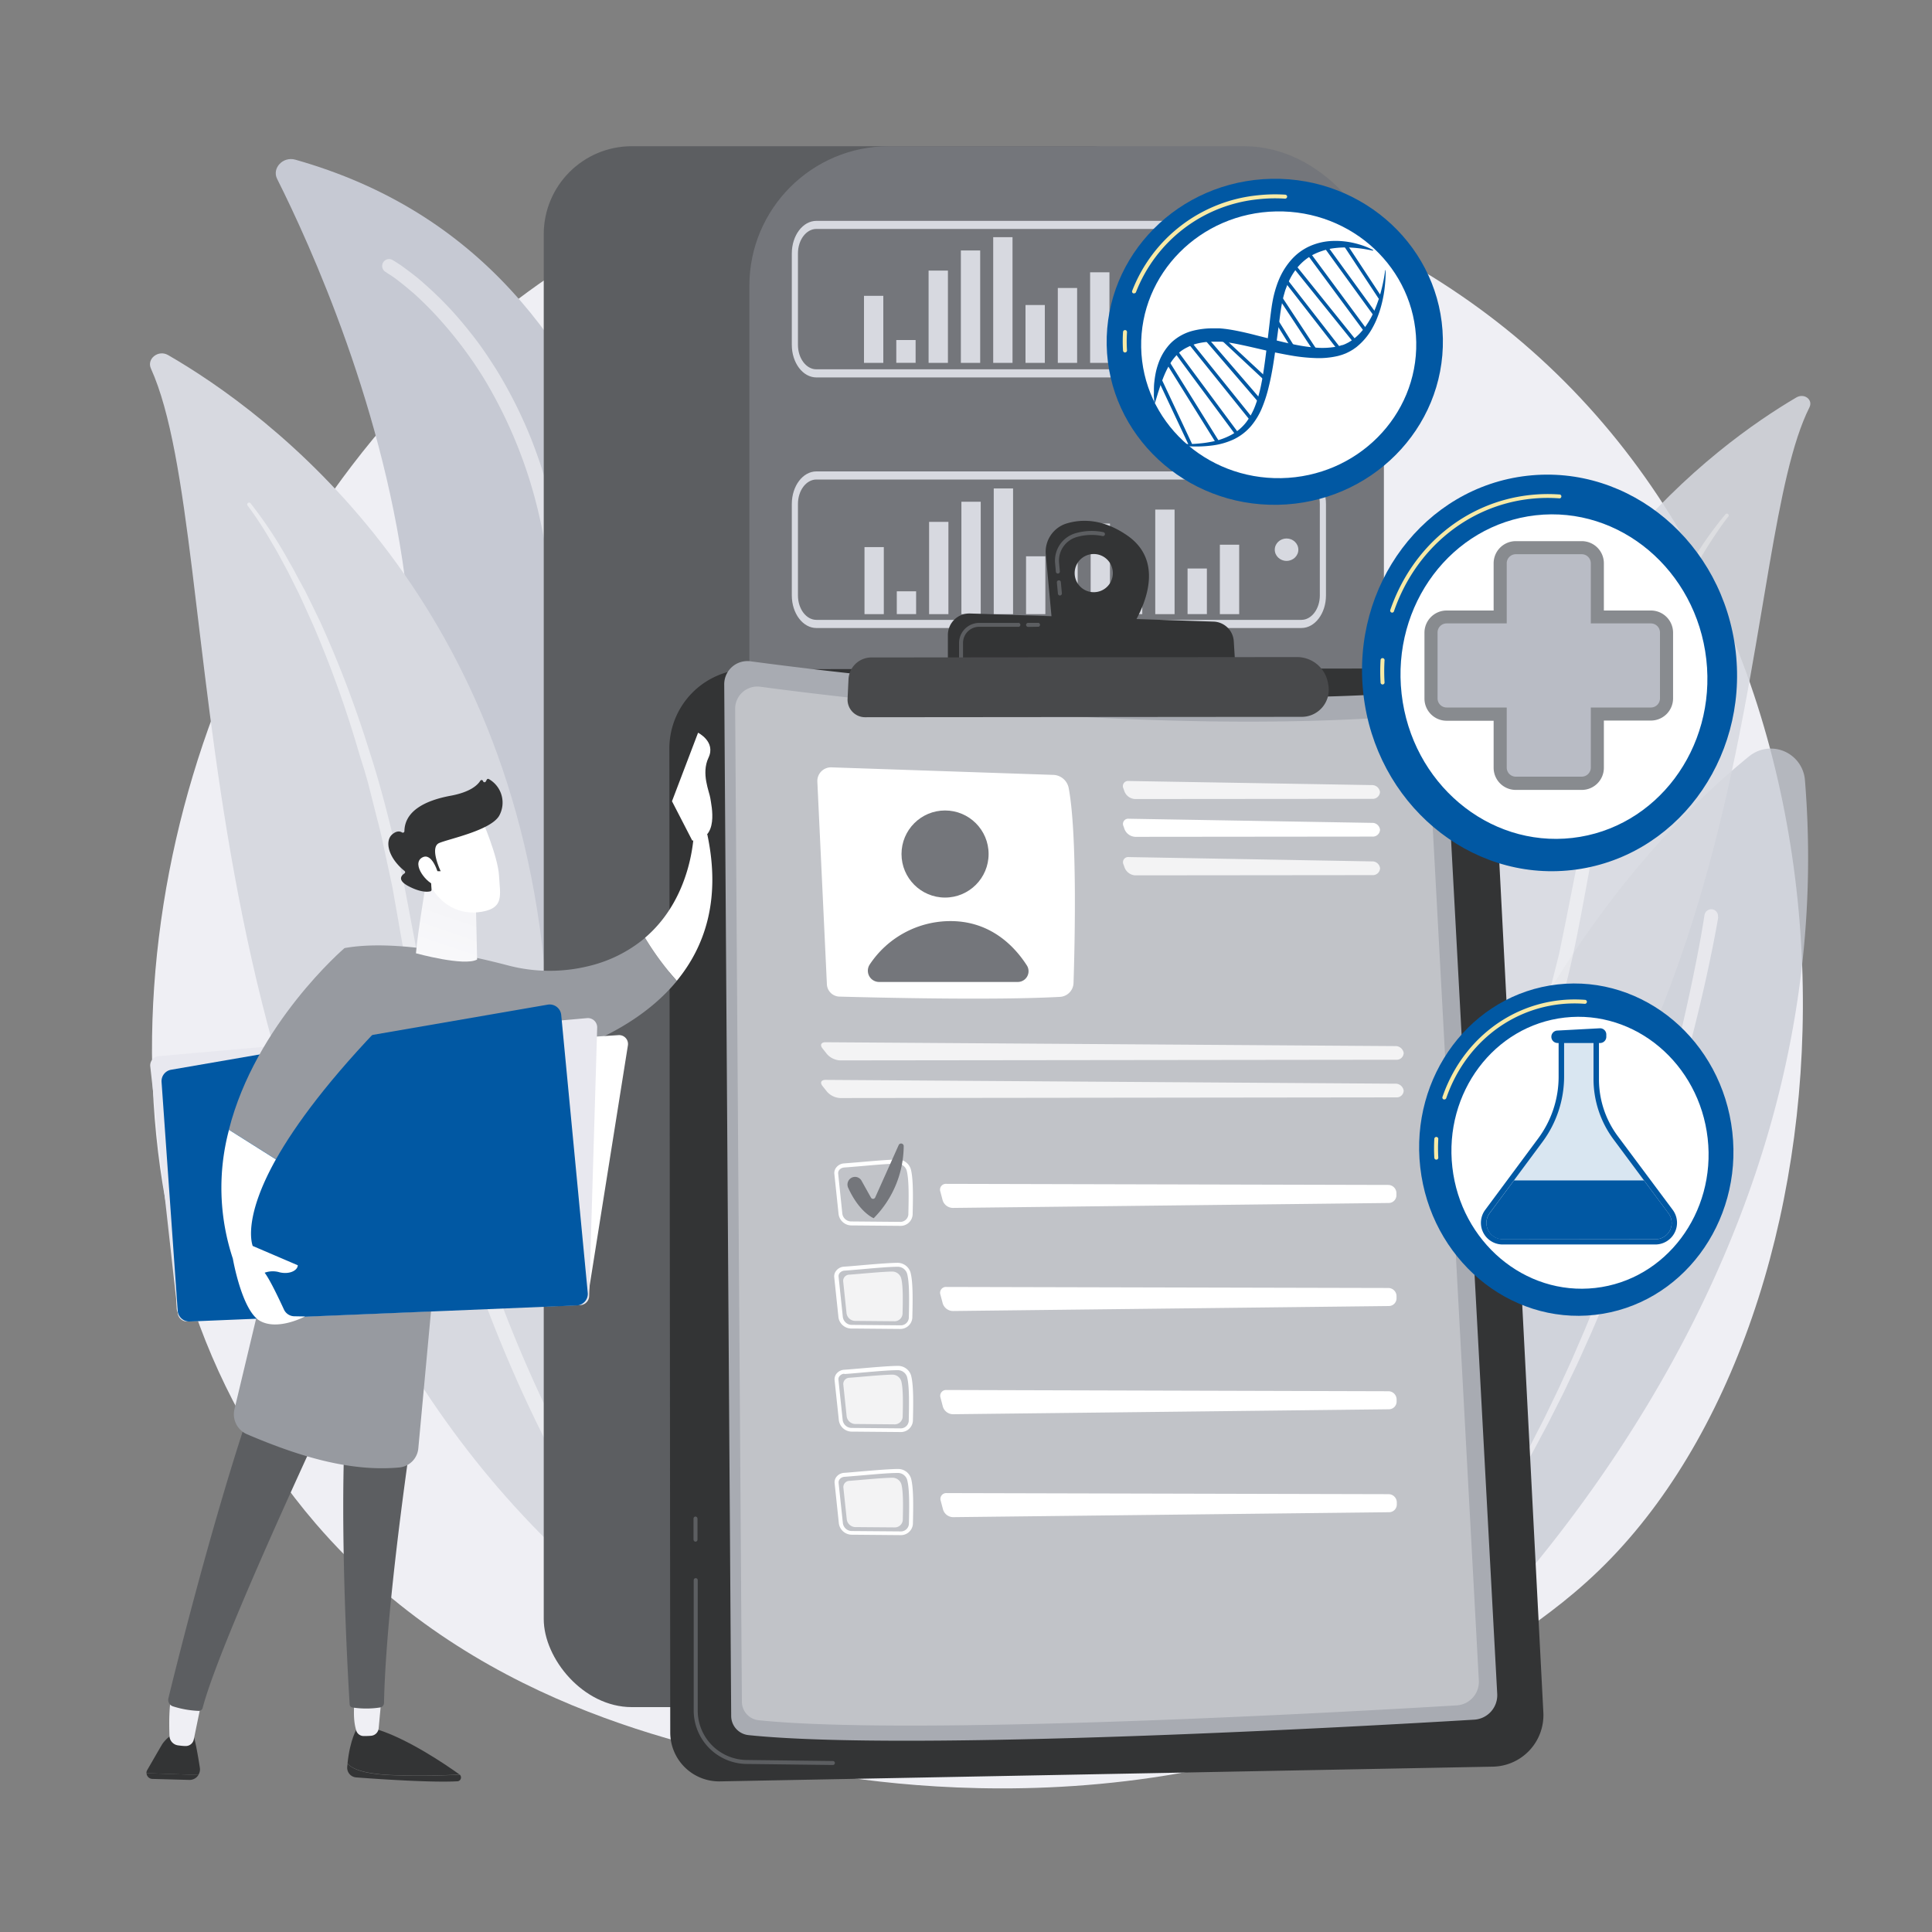 <svg id="Layer_1" data-name="Layer 1" xmlns="http://www.w3.org/2000/svg" xmlns:xlink="http://www.w3.org/1999/xlink" viewBox="0 0 500 500"><rect x="0" y="0" width="500" height="500" fill="#808080" stroke="none"/><defs><style>.cls-1{fill:#efeff4;}.cls-2{opacity:0.75;}.cls-3{fill:#c6c9d3;}.cls-12,.cls-13,.cls-15,.cls-30,.cls-4,.cls-7{fill:#fff;}.cls-4{opacity:0.54;}.cls-5{opacity:0.87;}.cls-6{fill:#d7d9e0;}.cls-7{opacity:0.47;}.cls-8{fill:#5c5e61;}.cls-9{fill:#74767b;}.cls-10{fill:#333435;}.cls-11{fill:#a8abb2;}.cls-12{opacity:0.29;}.cls-14,.cls-15{opacity:0.8;}.cls-16{fill:#48494b;}.cls-17{fill:url(#linear-gradient);}.cls-18{fill:url(#linear-gradient-2);}.cls-19{fill:url(#linear-gradient-3);}.cls-20{fill:#979aa0;}.cls-21{fill:url(#linear-gradient-4);}.cls-22{fill:url(#linear-gradient-5);}.cls-23{fill:#e8e8ef;}.cls-24{fill:#0158a3;}.cls-25{fill:url(#linear-gradient-6);}.cls-26{fill:url(#linear-gradient-7);}.cls-27{fill:url(#linear-gradient-8);}.cls-28{fill:url(#linear-gradient-9);}.cls-29{fill:#f7eaa6;}.cls-30{opacity:0.85;}.cls-31{fill:#888b8f;}.cls-32{fill:#b9bcc5;}</style><linearGradient id="linear-gradient" x1="53.56" y1="426.52" x2="51.85" y2="431.39" gradientUnits="userSpaceOnUse"><stop offset="0" stop-color="#fff"/><stop offset="1" stop-color="#efeff4"/></linearGradient><linearGradient id="linear-gradient-2" x1="95.37" y1="428.34" x2="95.24" y2="432.95" xlink:href="#linear-gradient"/><linearGradient id="linear-gradient-3" x1="-5661.87" y1="328.34" x2="-5692.49" y2="367.93" gradientTransform="translate(5771.81)" gradientUnits="userSpaceOnUse"><stop offset="0" stop-color="#b9bcc5"/><stop offset="1" stop-color="#b9bcc5"/></linearGradient><linearGradient id="linear-gradient-4" x1="211.94" y1="203.74" x2="225.12" y2="192.14" xlink:href="#linear-gradient"/><linearGradient id="linear-gradient-5" x1="106.09" y1="269.34" x2="124.32" y2="216.02" xlink:href="#linear-gradient"/><linearGradient id="linear-gradient-6" x1="50.48" y1="305.53" x2="-14.19" y2="252.56" xlink:href="#linear-gradient"/><linearGradient id="linear-gradient-7" x1="105.27" y1="194.58" x2="71.57" y2="125.78" xlink:href="#linear-gradient"/><linearGradient id="linear-gradient-8" x1="97.72" y1="198.28" x2="64.01" y2="129.48" xlink:href="#linear-gradient"/><linearGradient id="linear-gradient-9" x1="198.34" y1="188.28" x2="211.52" y2="176.69" xlink:href="#linear-gradient"/></defs><path class="cls-1" d="M417.06,403.16c-8.78,9.13-17.08,15-23.64,19.67-77.09,54.67-168.31,38.73-187.7,34.84-28.63-5.74-84-16.85-124-63.35C21.21,324,30.64,213.13,77.59,140c8.59-13.38,53.95-87.66,146.16-99.57,55.8-7.21,120.84,7.33,168,46.33C490.58,168.59,483.54,334,417.06,403.16Z"/><g class="cls-2"><path class="cls-3" d="M452.68,195.73c-29.46,23.89-100,97.47-99.56,254.26,0,0,126.1-99.42,114-248.06A8.86,8.86,0,0,0,452.68,195.73Z"/><path class="cls-4" d="M444.68,237.38c-.71,4.16-1.53,8.23-2.39,12.31s-1.79,8.14-2.77,12.18Q436.58,274,433.08,286c-4.68,16-10.06,31.74-16.31,47.16-1.54,3.87-3.19,7.69-4.83,11.51l-2.55,5.69c-.43.95-.85,1.9-1.29,2.84L406.76,356c-.91,1.87-1.76,3.77-2.71,5.62l-2.81,5.57c-.93,1.86-1.94,3.68-2.91,5.52l-1.47,2.75c-.49.91-1,1.81-1.52,2.72l-3.08,5.42L389,389c-1.05,1.8-2.19,3.53-3.31,5.28l-1.68,2.63-.84,1.31-.88,1.29-3.52,5.15c-.58.86-1.2,1.69-1.82,2.53l-1.84,2.52-1.84,2.51c-.61.84-1.28,1.64-1.91,2.46l-3.86,4.9a.27.27,0,0,1-.39,0,.27.27,0,0,1,0-.38h0l3.77-4.95c.62-.82,1.27-1.63,1.87-2.48l1.8-2.53,1.8-2.54c.6-.84,1.21-1.68,1.77-2.55l3.43-5.18.86-1.3.82-1.32,1.63-2.64c1.09-1.77,2.2-3.51,3.22-5.32L391.2,383l3-5.45c.49-.91,1-1.82,1.48-2.73l1.42-2.77c.93-1.84,1.91-3.67,2.82-5.53l2.7-5.59c.92-1.86,1.74-3.76,2.62-5.64l1.29-2.82c.43-.95.83-1.9,1.24-2.85l2.46-5.71c1.57-3.83,3.16-7.65,4.63-11.52,6-15.45,11.1-31.22,15.52-47.18q3.3-12,6-24.08,1.36-6.06,2.56-12.14c.8-4,1.56-8.14,2.18-12.17v0a1.79,1.79,0,0,1,2-1.49,1.77,1.77,0,0,1,1.49,2Z"/></g><g class="cls-5"><path class="cls-6" d="M468.28,105.43c1-2-1.35-3.77-3.4-2.56-20.79,12.22-73.05,50.28-83.29,128.49C368.74,329.5,337.71,361.5,305,379c0,0,39.79-4.72,72.59-37C458.14,262.76,450.45,141,468.28,105.43Z"/><path class="cls-7" d="M447.23,133.77c-1.45,1.81-2.76,3.78-4.06,5.74s-2.52,4-3.68,6-2.29,4.11-3.41,6.18-2.11,4.21-3.16,6.31a235,235,0,0,0-10.6,26.16c-3.12,8.88-5.6,18-7.94,27.09l-1.54,6.89-.77,3.44-.39,1.72c-.12.58-.22,1.16-.33,1.74L410.07,232c-.44,2.31-.85,4.62-1.33,7a268.08,268.08,0,0,1-16.4,54.62c-3.68,8.78-7.69,17.42-12.16,25.83l-3.42,6.26c-1.19,2.06-2.37,4.13-3.58,6.17-2.45,4.1-5,8.11-7.73,12.08a1.79,1.79,0,0,1-2.95-2l0,0c1.28-1.9,2.56-3.89,3.78-5.89s2.44-4,3.63-6,2.33-4.09,3.48-6.13l3.33-6.22c4.38-8.31,8.35-16.85,12-25.52l1.35-3.26c.44-1.08.9-2.16,1.3-3.27l2.49-6.59c.21-.55.43-1.1.62-1.65l.57-1.67,1.13-3.33c.75-2.23,1.56-4.44,2.19-6.7l2-6.75c.16-.56.35-1.12.49-1.69l.43-1.71.87-3.41.86-3.41.43-1.71c.13-.57.24-1.15.36-1.72l1.41-6.9L408,224.37c.12-.58.23-1.17.36-1.75l.42-1.73.83-3.47,1.67-6.92,1.91-6.87,1-3.43c.32-1.15.71-2.27,1.06-3.41l2.16-6.79c.76-2.25,1.61-4.47,2.41-6.71a239.1,239.1,0,0,1,11.35-26.14c1.14-2.09,2.23-4.2,3.4-6.26s2.35-4.13,3.65-6.13a95.91,95.91,0,0,1,8.29-11.62.48.48,0,1,1,.73.61Z"/></g><path class="cls-3" d="M276.19,359s-66.69-25.33-83.92-104.68c-16.75-77.13-20.89-186.14-115.85-213-3.19-.9-6.11,2.22-4.69,5C80.1,63,100,106.58,105.33,154.05,112.13,214.64,161.11,356.34,276.19,359Z"/><path class="cls-7" d="M101.45,67.22l.35.19.29.18.55.34,1.06.7c.69.48,1.37,1,2,1.46,1.34,1,2.62,2,3.87,3.13a94.27,94.27,0,0,1,7.1,6.89c2.24,2.42,4.34,5,6.33,7.58s3.81,5.38,5.57,8.15a118.33,118.33,0,0,1,8.84,17.61,124,124,0,0,1,5.8,18.79,148.3,148.3,0,0,1,3,19.39l.38,4.89.2,4.9c.07,1.65.11,3.22.16,4.83l.08,2.41c0,.8.08,1.6.12,2.4.31,6.42.93,12.82,1.72,19.19s1.86,12.72,3.1,19a275.89,275.89,0,0,0,10.12,37.22c2.09,6.09,4.46,12.07,7,18s5.36,11.7,8.36,17.4a203.73,203.73,0,0,0,21.17,32.28l1.53,1.88.76.93.8.91,3.18,3.64,3.32,3.52c.55.6,1.12,1.16,1.7,1.73l1.73,1.69A139.92,139.92,0,0,0,226.47,341a140.9,140.9,0,0,1-15.09-12.17l-1.78-1.66c-.59-.55-1.18-1.1-1.74-1.69L204.44,322l-3.28-3.58-.82-.9-.79-.92L198,314.76A197.78,197.78,0,0,1,176,282.71c-3.13-5.69-6.08-11.47-8.75-17.39-.69-1.47-1.3-3-2-4.45l-1-2.24-.92-2.25c-.6-1.51-1.23-3-1.81-4.52l-1.71-4.56a280.59,280.59,0,0,1-10.74-37.43c-1.33-6.36-2.51-12.75-3.39-19.2s-1.61-12.91-2-19.4c-.06-.81-.13-1.62-.17-2.44l-.11-2.44-.22-4.85-.23-4.79-.4-4.78a146.38,146.38,0,0,0-3.09-18.87,120.34,120.34,0,0,0-14.26-35.22,106.26,106.26,0,0,0-11.39-15.2A88.35,88.35,0,0,0,107.16,76c-1.19-1-2.4-2.06-3.64-3-.62-.49-1.25-1-1.88-1.4-.32-.23-.63-.45-1-.66l-.47-.3L100,70.5l-.18-.11-.13-.07a1.79,1.79,0,0,1,1.77-3.1Z"/><path class="cls-6" d="M39.06,95.38c-1.15-2.54,1.93-4.94,4.44-3.49,25.57,14.76,89.38,61.34,97.73,162C151.69,380.17,189,420,229.34,441c0,0-50-4.09-89.58-44.19C42.61,298.37,59.49,140.53,39.06,95.38Z"/><path class="cls-7" d="M64.84,130.24a111.15,111.15,0,0,1,9.86,14.91l1.11,1.94c.36.65.7,1.31,1.06,2L79,153c1.34,2.66,2.61,5.35,3.91,8a286,286,0,0,1,12.68,33.38c3.7,11.33,6.37,22.94,9,34.56l1.66,8.77.83,4.39.41,2.2.34,2.2,1.34,8.83c.44,2.94.9,5.9,1.3,8.8l.63,4.38.73,4.36.37,2.18.41,2.17.83,4.35c1.19,5.77,2.47,11.53,4,17.23,2.92,11.43,6.53,22.67,10.55,33.76s8.62,22,13.71,32.62c2.52,5.33,5.17,10.61,8,15.8q2.09,3.9,4.3,7.73c1.46,2.55,3,5.1,4.52,7.54l0,0a1.79,1.79,0,0,1-3,1.94c-3.31-5.07-6.27-10.21-9.14-15.45s-5.58-10.54-8.17-15.91c-5.17-10.75-9.77-21.76-13.89-32.95a338.86,338.86,0,0,1-10.54-34.17c-1.49-5.78-2.74-11.61-3.92-17.46l-.81-4.4-.4-2.2-.36-2.21-.71-4.41-.61-4.44-2.43-17.59-.31-2.19-.39-2.18-.76-4.37-1.54-8.72-1.86-8.67c-.62-2.88-1.2-5.78-2-8.64l-2.17-8.59c-.34-1.43-.79-2.84-1.19-4.26L93,195.18a283.32,283.32,0,0,0-11.92-33.35c-1.22-2.69-2.41-5.39-3.67-8.07l-2-4c-.33-.66-.65-1.33-1-2l-1.06-1.95c-.71-1.29-1.38-2.61-2.13-3.88L69,138.17a87.4,87.4,0,0,0-4.92-7.32v0a.47.47,0,0,1,.08-.67A.48.48,0,0,1,64.84,130.24Z"/><rect class="cls-8" x="140.71" y="37.84" width="164.21" height="403.96" rx="22.79" transform="translate(445.64 479.64) rotate(180)"/><rect class="cls-9" x="193.94" y="37.84" width="164.21" height="403.96" rx="36.12" transform="translate(552.09 479.64) rotate(-180)"/><path class="cls-6" d="M204.92,89.25V65.59c0-4.65,2.85-8.43,6.36-8.43H336.8c3.51,0,6.36,3.78,6.36,8.43V89.25c0,4.65-2.85,8.43-6.36,8.43H211.28C207.77,97.68,204.92,93.9,204.92,89.25Zm6.36-30c-2.63,0-4.77,2.84-4.77,6.33V89.25c0,3.49,2.14,6.33,4.77,6.33H336.8c2.63,0,4.77-2.84,4.77-6.33V65.59c0-3.49-2.14-6.33-4.77-6.33Z"/><path class="cls-6" d="M204.92,154.1V130.43c0-4.65,2.85-8.43,6.36-8.43H336.8c3.51,0,6.36,3.78,6.36,8.43V154.1c0,4.64-2.85,8.43-6.36,8.43H211.28C207.77,162.53,204.92,158.74,204.92,154.1Zm6.36-30c-2.63,0-4.77,2.83-4.77,6.32V154.1c0,3.48,2.14,6.32,4.77,6.32H336.8c2.63,0,4.77-2.84,4.77-6.32V130.43c0-3.49-2.14-6.32-4.77-6.32Z"/><path class="cls-6" d="M204.92,222.92V199.25c0-4.65,2.85-8.43,6.36-8.43H336.8c3.51,0,6.36,3.78,6.36,8.43v23.67c0,4.64-2.85,8.43-6.36,8.43H211.28C207.77,231.35,204.92,227.56,204.92,222.92Zm6.36-30c-2.63,0-4.77,2.83-4.77,6.32v23.67c0,3.48,2.14,6.32,4.77,6.32H336.8c2.63,0,4.77-2.84,4.77-6.32V199.25c0-3.49-2.14-6.32-4.77-6.32Z"/><path class="cls-6" d="M204.92,287.76V264.09c0-4.65,2.85-8.43,6.36-8.43H336.8c3.51,0,6.36,3.78,6.36,8.43v23.67c0,4.65-2.85,8.43-6.36,8.43H211.28C207.77,296.19,204.92,292.41,204.92,287.76Zm6.36-30c-2.63,0-4.77,2.83-4.77,6.32v23.67c0,3.48,2.14,6.32,4.77,6.32H336.8c2.63,0,4.77-2.84,4.77-6.32V264.09c0-3.49-2.14-6.32-4.77-6.32Z"/><path class="cls-6" d="M205.72,354.27V330.6c0-4.65,2.85-8.43,6.35-8.43H337.6c3.5,0,6.35,3.78,6.35,8.43v23.67c0,4.64-2.85,8.43-6.35,8.43H212.07C208.57,362.7,205.72,358.91,205.72,354.27Zm6.35-30c-2.63,0-4.76,2.83-4.76,6.32v23.67c0,3.48,2.13,6.32,4.76,6.32H337.6c2.62,0,4.76-2.84,4.76-6.32V330.6c0-3.49-2.14-6.32-4.76-6.32Z"/><path class="cls-6" d="M204.92,420.67V397c0-4.65,2.85-8.43,6.36-8.43H336.8c3.51,0,6.36,3.78,6.36,8.43v23.66c0,4.65-2.85,8.43-6.36,8.43H211.28C207.77,429.1,204.92,425.32,204.92,420.67Zm6.36-30c-2.63,0-4.77,2.84-4.77,6.33v23.66c0,3.49,2.14,6.32,4.77,6.32H336.8c2.63,0,4.77-2.83,4.77-6.32V397c0-3.49-2.14-6.33-4.77-6.33Z"/><ellipse class="cls-6" cx="332.96" cy="76.61" rx="3.05" ry="2.9"/><ellipse class="cls-6" cx="332.96" cy="142.26" rx="3.05" ry="2.9"/><ellipse class="cls-6" cx="332.96" cy="209.87" rx="3.05" ry="2.9"/><ellipse class="cls-6" cx="332.96" cy="275.92" rx="3.05" ry="2.9"/><ellipse class="cls-6" cx="332.96" cy="342.43" rx="3.05" ry="2.9"/><ellipse class="cls-6" cx="334.29" cy="408.84" rx="3.05" ry="2.9"/><rect class="cls-6" x="314.09" y="408.17" width="5" height="17.97" transform="translate(633.18 834.32) rotate(180)"/><rect class="cls-6" x="305.73" y="414.35" width="5" height="11.8" transform="translate(616.46 840.5) rotate(180)"/><rect class="cls-6" x="297.37" y="399.08" width="5" height="27.06" transform="translate(599.73 825.23) rotate(180)"/><rect class="cls-6" x="289" y="419.64" width="5" height="6.5" transform="translate(583.01 845.79) rotate(180)"/><rect class="cls-6" x="280.64" y="402.7" width="5" height="23.44" transform="translate(566.29 828.85) rotate(180)"/><rect class="cls-6" x="272.28" y="406.76" width="5" height="19.38" transform="translate(549.57 832.91) rotate(180)"/><rect class="cls-6" x="263.92" y="411.17" width="5" height="14.97" transform="translate(532.85 837.32) rotate(180)"/><rect class="cls-6" x="255.56" y="393.61" width="5" height="32.53" transform="translate(516.12 819.76) rotate(180)"/><rect class="cls-6" x="247.2" y="397.05" width="5" height="29.09" transform="translate(499.4 823.2) rotate(180)"/><rect class="cls-6" x="238.84" y="402.26" width="5" height="23.88" transform="translate(482.68 828.41) rotate(180)"/><rect class="cls-6" x="230.48" y="420.25" width="5" height="5.9" transform="translate(465.96 846.39) rotate(180)"/><rect class="cls-6" x="222.12" y="408.79" width="5" height="17.35" transform="translate(449.23 834.94) rotate(180)"/><rect class="cls-6" x="313.95" y="340.73" width="5" height="17.97" transform="translate(632.91 699.42) rotate(180)"/><rect class="cls-6" x="305.59" y="346.9" width="5" height="11.8" transform="translate(616.19 705.6) rotate(180)"/><rect class="cls-6" x="297.23" y="331.64" width="5" height="27.06" transform="translate(599.47 690.34) rotate(180)"/><rect class="cls-6" x="288.87" y="352.2" width="5" height="6.5" transform="translate(582.74 710.9) rotate(180)"/><rect class="cls-6" x="280.51" y="335.25" width="5" height="23.44" transform="translate(566.02 693.95) rotate(180)"/><rect class="cls-6" x="272.15" y="339.31" width="5" height="19.38" transform="translate(549.3 698.01) rotate(180)"/><rect class="cls-6" x="263.79" y="343.73" width="5" height="14.97" transform="translate(532.58 702.42) rotate(180)"/><rect class="cls-6" x="255.43" y="326.17" width="5" height="32.53" transform="translate(515.85 684.86) rotate(180)"/><rect class="cls-6" x="247.06" y="329.61" width="5" height="29.09" transform="translate(499.13 688.31) rotate(180)"/><rect class="cls-6" x="238.7" y="334.81" width="5" height="23.88" transform="translate(482.41 693.51) rotate(180)"/><rect class="cls-6" x="230.34" y="352.8" width="5" height="5.9" transform="translate(465.69 711.5) rotate(180)"/><rect class="cls-6" x="221.98" y="341.34" width="5" height="17.35" transform="translate(448.97 700.04) rotate(180)"/><rect class="cls-6" x="315.7" y="274.49" width="5" height="17.97" transform="translate(636.4 566.95) rotate(180)"/><rect class="cls-6" x="307.34" y="280.66" width="5" height="11.8" transform="translate(619.68 573.12) rotate(180)"/><rect class="cls-6" x="298.98" y="265.4" width="5" height="27.06" transform="translate(602.96 557.86) rotate(180)"/><rect class="cls-6" x="290.62" y="285.96" width="5" height="6.5" transform="translate(586.24 578.42) rotate(180)"/><rect class="cls-6" x="282.25" y="269.02" width="5" height="23.44" transform="translate(569.51 561.48) rotate(180)"/><rect class="cls-6" x="273.89" y="273.08" width="5" height="19.38" transform="translate(552.79 565.54) rotate(180)"/><rect class="cls-6" x="265.53" y="277.49" width="5" height="14.97" transform="translate(536.07 569.95) rotate(180)"/><rect class="cls-6" x="257.17" y="259.93" width="5" height="32.53" transform="translate(519.35 552.39) rotate(180)"/><rect class="cls-6" x="248.81" y="263.37" width="5" height="29.09" transform="translate(502.62 555.83) rotate(180)"/><rect class="cls-6" x="240.45" y="268.58" width="5" height="23.88" transform="translate(485.9 561.03) rotate(180)"/><rect class="cls-6" x="232.09" y="286.56" width="5" height="5.9" transform="translate(469.18 579.02) rotate(180)"/><rect class="cls-6" x="223.73" y="275.1" width="5" height="17.35" transform="translate(452.46 567.56) rotate(180)"/><rect class="cls-6" x="315.56" y="209.46" width="5" height="17.97" transform="translate(636.13 436.89) rotate(180)"/><rect class="cls-6" x="307.2" y="215.63" width="5" height="11.8" transform="translate(619.41 443.06) rotate(180)"/><rect class="cls-6" x="298.84" y="200.37" width="5" height="27.06" transform="translate(602.69 427.8) rotate(180)"/><rect class="cls-6" x="290.48" y="220.93" width="5" height="6.5" transform="translate(585.97 448.36) rotate(180)"/><rect class="cls-6" x="282.12" y="203.99" width="5" height="23.44" transform="translate(569.24 431.42) rotate(180)"/><rect class="cls-6" x="273.76" y="208.05" width="5" height="19.38" transform="translate(552.52 435.48) rotate(180)"/><rect class="cls-6" x="265.4" y="212.46" width="5" height="14.97" transform="translate(535.8 439.89) rotate(180)"/><rect class="cls-6" x="257.04" y="194.9" width="5" height="32.53" transform="translate(519.08 422.33) rotate(180)"/><rect class="cls-6" x="248.68" y="198.34" width="5" height="29.09" transform="translate(502.35 425.77) rotate(180)"/><rect class="cls-6" x="240.31" y="203.55" width="5" height="23.88" transform="translate(485.63 430.98) rotate(180)"/><rect class="cls-6" x="231.95" y="221.53" width="5" height="5.9" transform="translate(468.91 448.96) rotate(180)"/><rect class="cls-6" x="223.59" y="210.08" width="5" height="17.35" transform="translate(452.19 437.51) rotate(180)"/><rect class="cls-6" x="315.7" y="140.96" width="5" height="17.97" transform="translate(636.4 299.9) rotate(180)"/><rect class="cls-6" x="307.34" y="147.14" width="5" height="11.8" transform="translate(619.68 306.07) rotate(180)"/><rect class="cls-6" x="298.98" y="131.87" width="5" height="27.06" transform="translate(602.96 290.81) rotate(180)"/><rect class="cls-6" x="290.62" y="152.43" width="5" height="6.5" transform="translate(586.24 311.37) rotate(180)"/><rect class="cls-6" x="282.25" y="135.49" width="5" height="23.44" transform="translate(569.51 294.43) rotate(180)"/><rect class="cls-6" x="273.89" y="139.55" width="5" height="19.38" transform="translate(552.79 298.49) rotate(180)"/><rect class="cls-6" x="265.53" y="143.96" width="5" height="14.97" transform="translate(536.07 302.9) rotate(180)"/><rect class="cls-6" x="257.17" y="126.4" width="5" height="32.53" transform="translate(519.35 285.34) rotate(180)"/><rect class="cls-6" x="248.81" y="129.84" width="5" height="29.09" transform="translate(502.62 288.78) rotate(180)"/><rect class="cls-6" x="240.45" y="135.05" width="5" height="23.88" transform="translate(485.9 293.99) rotate(180)"/><rect class="cls-6" x="232.09" y="153.04" width="5" height="5.9" transform="translate(469.18 311.97) rotate(180)"/><rect class="cls-6" x="223.73" y="141.58" width="5" height="17.35" transform="translate(452.46 300.52) rotate(180)"/><rect class="cls-6" x="315.56" y="75.93" width="5" height="17.97" transform="translate(636.13 169.84) rotate(180)"/><rect class="cls-6" x="307.2" y="82.11" width="5" height="11.8" transform="translate(619.41 176.02) rotate(180)"/><rect class="cls-6" x="298.84" y="66.84" width="5" height="27.06" transform="translate(602.69 160.75) rotate(180)"/><rect class="cls-6" x="290.48" y="87.4" width="5" height="6.5" transform="translate(585.97 181.31) rotate(180)"/><rect class="cls-6" x="282.12" y="70.46" width="5" height="23.44" transform="translate(569.24 164.37) rotate(180)"/><rect class="cls-6" x="273.76" y="74.52" width="5" height="19.38" transform="translate(552.52 168.43) rotate(180)"/><rect class="cls-6" x="265.4" y="78.93" width="5" height="14.97" transform="translate(535.8 172.84) rotate(180)"/><rect class="cls-6" x="257.04" y="61.37" width="5" height="32.53" transform="translate(519.08 155.28) rotate(180)"/><rect class="cls-6" x="248.68" y="64.81" width="5" height="29.09" transform="translate(502.35 158.72) rotate(180)"/><rect class="cls-6" x="240.31" y="70.02" width="5" height="23.88" transform="translate(485.63 163.93) rotate(180)"/><rect class="cls-6" x="231.95" y="88.01" width="5" height="5.9" transform="translate(468.91 181.91) rotate(180)"/><rect class="cls-6" x="223.59" y="76.55" width="5" height="17.35" transform="translate(452.19 170.46) rotate(180)"/><path class="cls-10" d="M193.69,173.19,368.24,173a18.09,18.09,0,0,1,18.07,17.15l13.11,253.06a13.34,13.34,0,0,1-13.06,14l-200,3.81a12.65,12.65,0,0,1-12.9-12.64l-.23-254.7A20.53,20.53,0,0,1,193.69,173.19Z"/><path class="cls-8" d="M215.54,456.78h0l-22.38-.27a13.85,13.85,0,0,1-13.63-13.78l0-33.79a.52.52,0,0,1,.52-.52h0a.52.52,0,0,1,.52.52l0,33.79a12.8,12.8,0,0,0,12.6,12.75l22.39.27a.52.52,0,0,1,.51.52A.53.53,0,0,1,215.54,456.78Z"/><rect class="cls-8" x="179.48" y="392.48" width="1.03" height="6.51" rx="0.52"/><path class="cls-11" d="M194.22,171.14C218.06,174.35,300,184.27,367.8,179a5.51,5.51,0,0,1,5.94,5.2l13.74,254.18a6.34,6.34,0,0,1-6,6.67c-28.5,1.72-145.87,8.34-187.74,4a5,5,0,0,1-4.51-5l-1.8-267A6,6,0,0,1,194.22,171.14Z"/><path class="cls-12" d="M196.78,177.73c22.94,3.09,101.83,12.64,167,7.58a5.3,5.3,0,0,1,5.72,5l13.22,244.61a6.11,6.11,0,0,1-5.73,6.43c-27.43,1.65-140.38,8-180.68,3.84A4.84,4.84,0,0,1,192,440.4l-1.74-256.94A5.74,5.74,0,0,1,196.78,177.73Z"/><path class="cls-13" d="M211.53,202.3,214,254.74a3.35,3.35,0,0,0,3.24,3.18c9.71.26,40,1,57.07.07a3.72,3.72,0,0,0,3.52-3.6c.32-9.84,1-38.47-1.25-50.43a4.2,4.2,0,0,0-4-3.42l-57.41-1.95A3.54,3.54,0,0,0,211.53,202.3Z"/><circle class="cls-9" cx="244.58" cy="221.02" r="11.27"/><path class="cls-9" d="M227.49,254.13l35.91,0a2.78,2.78,0,0,0,2.34-4.29c-3.06-4.77-9.45-11.78-20.5-11.45a25.07,25.07,0,0,0-20.14,11.2A2.91,2.91,0,0,0,227.49,254.13Z"/><g class="cls-14"><path class="cls-13" d="M355.14,206.74a1.88,1.88,0,0,0,2-1.76,2.06,2.06,0,0,0-2.12-1.8l-62.92-1.06a1.34,1.34,0,0,0-1.37,1.91l.29.82a3.11,3.11,0,0,0,2.75,1.94Z"/></g><path class="cls-13" d="M292.13,211.89a1.35,1.35,0,0,0-1.38,1.91l.29.82a3.14,3.14,0,0,0,2.75,1.95l61.36-.06a1.86,1.86,0,0,0,2-1.76,2,2,0,0,0-2.11-1.79Z"/><g class="cls-14"><path class="cls-13" d="M292.14,221.81a1.34,1.34,0,0,0-1.38,1.91l.29.82a3.14,3.14,0,0,0,2.75,2l61.36-.06a1.86,1.86,0,0,0,2-1.76,2,2,0,0,0-2.11-1.79Z"/></g><g class="cls-14"><path class="cls-13" d="M361.32,274.26a1.8,1.8,0,0,0,1.95-1.76,2.11,2.11,0,0,0-2.19-1.77l-147.44-1c-1.14,0-1.49.72-.78,1.6l1.18,1.49a4.91,4.91,0,0,0,3.35,1.61Z"/></g><g class="cls-14"><path class="cls-13" d="M213.65,279.47c-1.14,0-1.49.71-.78,1.6l1.18,1.48a4.87,4.87,0,0,0,3.35,1.62L361.33,284a1.79,1.79,0,0,0,1.94-1.76,2.11,2.11,0,0,0-2.18-1.78Z"/></g><path class="cls-13" d="M232.93,317.25h0l-12.45-.11a3.38,3.38,0,0,1-3.45-2.87l-1.1-10.45a2.26,2.26,0,0,1,.54-1.73,2.77,2.77,0,0,1,1.93-1h0c1-.07,2.53-.2,4.09-.33,3.47-.3,7.39-.64,9.69-.67h.06a3.52,3.52,0,0,1,3.47,2.47c.65,2.4.6,6.94.48,11.78A3.11,3.11,0,0,1,232.93,317.25Zm-14.49-15.09a1.78,1.78,0,0,0-1.21.59,1.34,1.34,0,0,0-.31,1L218,314.16a2.34,2.34,0,0,0,2.43,1.95l12.45.11h0a2.09,2.09,0,0,0,2.2-1.87c.12-4.76.17-9.22-.45-11.48a2.51,2.51,0,0,0-2.47-1.71h0c-2.27,0-6.34.38-9.62.66-1.57.13-3.05.26-4.11.33Z"/><path class="cls-13" d="M244.9,306.38a1.51,1.51,0,0,0-1.54,2l.59,2.23a2.81,2.81,0,0,0,2.59,2l112.85-1.28a2,2,0,0,0,2-2.09v-.52a2.13,2.13,0,0,0-2.11-2.06Z"/><path class="cls-9" d="M220.31,304.84h0a1.92,1.92,0,0,1,2.64.71l2.46,4.4a.61.61,0,0,0,1.09-.05l6.08-13.56a.68.68,0,0,1,1.3.29,26.77,26.77,0,0,1-7.77,18.64s-3.66-1.42-6.6-7.87A2,2,0,0,1,220.31,304.84Z"/><path class="cls-13" d="M233,343.93h0l-12.45-.11A3.39,3.39,0,0,1,217,341l-1.1-10.45a2.3,2.3,0,0,1,.54-1.73,2.75,2.75,0,0,1,1.93-1h0c1.05-.07,2.5-.19,4.09-.33,3.29-.29,7.39-.64,9.7-.67h0a3.5,3.5,0,0,1,3.47,2.46c.66,2.41.6,7,.48,11.78A3.11,3.11,0,0,1,233,343.93Zm-.73-16.09h0c-2.27,0-6.35.38-9.63.67-1.59.13-3,.26-4.1.33h0a1.78,1.78,0,0,0-1.21.59,1.27,1.27,0,0,0-.3,1l1.1,10.45a2.35,2.35,0,0,0,2.44,2l12.44.11h0a2.08,2.08,0,0,0,2.19-1.87c.12-4.76.17-9.22-.44-11.49A2.52,2.52,0,0,0,232.23,327.84Z"/><path class="cls-15" d="M219.8,329.88c2.62-.18,8.3-.76,11-.8a2.42,2.42,0,0,1,2.41,1.67c.52,1.92.46,5.75.37,9.29a2.08,2.08,0,0,1-2.19,1.9l-9.95-.09a2.29,2.29,0,0,1-2.35-1.93l-.88-8.34A1.61,1.61,0,0,1,219.8,329.88Z"/><path class="cls-13" d="M244.92,333.06a1.51,1.51,0,0,0-1.54,2l.59,2.23a2.81,2.81,0,0,0,2.6,2L359.42,338a2,2,0,0,0,2-2.09v-.52a2.13,2.13,0,0,0-2.11-2.06Z"/><path class="cls-13" d="M233,370.61h0l-12.45-.11a3.38,3.38,0,0,1-3.45-2.88l-1.11-10.44a2.34,2.34,0,0,1,.55-1.74,2.76,2.76,0,0,1,1.93-.95h0c1.05-.07,2.52-.2,4.09-.33,3.46-.3,7.39-.64,9.69-.67h.06a3.52,3.52,0,0,1,3.47,2.46c.65,2.4.6,6.94.48,11.78A3.12,3.12,0,0,1,233,370.61Zm-14.49-15.09a1.7,1.7,0,0,0-1.21.59,1.24,1.24,0,0,0-.31,1l1.1,10.44a2.36,2.36,0,0,0,2.44,2l12.45.11h0a2.09,2.09,0,0,0,2.2-1.87c.11-4.76.17-9.22-.45-11.49a2.51,2.51,0,0,0-2.47-1.7h0c-2.27,0-6.35.38-9.62.66-1.57.14-3,.27-4.11.34Z"/><path class="cls-15" d="M219.83,356.56c2.61-.18,8.29-.76,11-.8a2.4,2.4,0,0,1,2.41,1.66c.52,1.93.46,5.76.37,9.3a2.07,2.07,0,0,1-2.19,1.9l-9.94-.09a2.31,2.31,0,0,1-2.36-1.93l-.88-8.35A1.62,1.62,0,0,1,219.83,356.56Z"/><path class="cls-13" d="M244.94,359.73a1.51,1.51,0,0,0-1.53,2L244,364a2.77,2.77,0,0,0,2.59,2l112.85-1.28a2,2,0,0,0,2-2.08l0-.52a2.14,2.14,0,0,0-2.11-2.07Z"/><path class="cls-13" d="M233,397.29h0l-12.44-.11a3.39,3.39,0,0,1-3.46-2.88L216,383.86a2.28,2.28,0,0,1,.54-1.74,2.78,2.78,0,0,1,1.93-.95h0c1.05-.07,2.49-.2,4.08-.34,3.3-.28,7.4-.63,9.71-.66h.05a3.5,3.5,0,0,1,3.47,2.46c.65,2.4.6,6.94.48,11.78A3.12,3.12,0,0,1,233,397.29Zm-.72-16.09h0c-2.27,0-6.35.38-9.63.66l-4.1.34h0a1.7,1.7,0,0,0-1.21.59,1.33,1.33,0,0,0-.31,1l1.11,10.44a2.35,2.35,0,0,0,2.43,2l12.45.1h0a2.09,2.09,0,0,0,2.2-1.86c.12-4.76.17-9.22-.45-11.49A2.5,2.5,0,0,0,232.28,381.2Z"/><path class="cls-15" d="M219.85,383.24c2.61-.19,8.3-.77,11-.8a2.41,2.41,0,0,1,2.42,1.66c.52,1.92.45,5.76.37,9.3a2.07,2.07,0,0,1-2.19,1.89l-9.95-.08a2.3,2.3,0,0,1-2.35-1.93l-.89-8.35A1.61,1.61,0,0,1,219.85,383.24Z"/><path class="cls-13" d="M245,386.41a1.51,1.51,0,0,0-1.54,2l.59,2.23a2.78,2.78,0,0,0,2.59,2l112.85-1.28a2,2,0,0,0,2-2.08v-.52a2.14,2.14,0,0,0-2.11-2.07Z"/><path class="cls-10" d="M291.76,138.6c-6.31-4.38-11.79-4.29-15.65-3.15a7.69,7.69,0,0,0-5.46,8.1l1.68,18.16,19.8,1.74S304.13,147.19,291.76,138.6Zm-8.7,14.66a4.94,4.94,0,1,1,4.94-4.94A4.93,4.93,0,0,1,283.06,153.26Z"/><path class="cls-8" d="M274.3,154.11a.51.51,0,0,1-.51-.47l-.27-2.89a.5.5,0,0,1,.47-.56.51.51,0,0,1,.56.46l.26,2.9a.51.51,0,0,1-.46.56Zm-.52-5.67a.52.52,0,0,1-.52-.47l-.2-2.2a7.37,7.37,0,0,1,5.23-7.75,14.83,14.83,0,0,1,7.25-.3.52.52,0,0,1,.41.61.53.53,0,0,1-.61.4,13.81,13.81,0,0,0-6.76.28,6.35,6.35,0,0,0-4.49,6.67l.2,2.2a.52.52,0,0,1-.47.56Z"/><path class="cls-10" d="M245.31,173.48v-9.14a5.57,5.57,0,0,1,5.76-5.57l63,2.1a5.42,5.42,0,0,1,5.23,5.09l.54,8.77Z"/><path class="cls-8" d="M266.07,162.24a.53.53,0,0,1-.52-.52.52.52,0,0,1,.52-.52h2.71a.52.52,0,0,1,0,1Z"/><path class="cls-8" d="M248.71,170.64a.51.51,0,0,1-.51-.51v-3.69a5.22,5.22,0,0,1,5.21-5.23h10a.52.52,0,1,1,0,1h-10a4.18,4.18,0,0,0-4.18,4.18v3.7a.51.51,0,0,1-.52.51Z"/><path class="cls-16" d="M225.58,170.15l110.11-.1a8.14,8.14,0,0,1,8,6.75l.09.53a7,7,0,0,1-6.88,8.19l-113,.1a4.55,4.55,0,0,1-4.55-4.76l.24-5.05A5.94,5.94,0,0,1,225.58,170.15Z"/><path class="cls-10" d="M100.94,459.36c6.88.32,13.54.12,18-.11-4-2.88-13.37-9.15-21.18-11.64l-5.35-.32s-1.82,2.76-2.47,9.08C90.81,457.47,93.41,459,100.94,459.36Z"/><path class="cls-10" d="M119,459.29l-.06,0c-4.44.23-11.1.43-18,.11-7.53-.34-10.13-1.89-11-3,0,.29-.06.58-.08.88a2.51,2.51,0,0,0,2.3,2.71c5.64.43,19.61,1.39,26.34,1A1,1,0,0,0,119,459.29Z"/><path class="cls-10" d="M51.73,457.52c-.5-3.23-1.31-7.9-1.93-9.09-1-1.87-4.34,0-4.34,0A8.89,8.89,0,0,0,42,451.36c-.69,1.16-2.6,4.48-3.9,6.73a1.49,1.49,0,0,0-.2.8l13.42.47A2.63,2.63,0,0,0,51.73,457.52Z"/><path class="cls-10" d="M37.93,458.89a1.53,1.53,0,0,0,1.49,1.49l9.56.26a2.67,2.67,0,0,0,2.37-1.28Z"/><path class="cls-17" d="M52.76,437.7c-.12.38-1.85,8.79-2.61,12.48A2.12,2.12,0,0,1,48,451.87c-.57,0-1.23-.08-1.92-.17a2.56,2.56,0,0,1-2.22-2.43c-.12-3.23-.18-9.44,1-11.84C46.48,434.11,52.76,437.7,52.76,437.7Z"/><path class="cls-18" d="M91.33,440.1c.75,0-.29,3.84.83,7.64A2,2,0,0,0,94,449.28a19.3,19.3,0,0,0,2-.06,2.15,2.15,0,0,0,2-1.94l.91-9.85Z"/><path class="cls-8" d="M112.14,335.37c-.33,1.62-12,70-12.76,105.35a1.2,1.2,0,0,1-1,1.17,23.53,23.53,0,0,1-7.19,0,.85.85,0,0,1-.7-.78c-.41-6.59-3.71-62.33.33-88.56,0,0-33.32,70.13-38.38,89.47a1,1,0,0,1-1,.76,25.32,25.32,0,0,1-6.75-1.2,1.77,1.77,0,0,1-1.11-2.07c2.82-11.58,22.6-91.31,36-108.88Z"/><path class="cls-19" d="M90.78,352.94a.47.47,0,0,1-.31-.12.44.44,0,0,1,0-.62l4.46-4.56a.43.43,0,0,1,.62,0,.44.44,0,0,1,0,.62l-4.46,4.56A.42.42,0,0,1,90.78,352.94Z"/><path class="cls-20" d="M152.43,250a42.41,42.41,0,0,1-21.23-.22c-9.77-2.56-29-6.77-42-4.42L60.68,364.71a5.63,5.63,0,0,0,3.26,6.48c13.38,5.71,26.61,9.76,39.41,8.59a5.46,5.46,0,0,0,4.91-4.95L112.78,326l20.46-50.31s27.2-3.93,41.92-21.82a72.44,72.44,0,0,1-8.23-11.14A35.48,35.48,0,0,1,152.43,250Z"/><path class="cls-21" d="M183.06,216l-3.45-1.51s.17,17.23-12.68,28.2a72.44,72.44,0,0,0,8.23,11.14C182.41,245,186.63,232.8,183.06,216Z"/><path class="cls-22" d="M110.6,226.34s-2.6,15.5-2.95,20.37c0,0,12.55,3.46,15.83,1.61l-.42-18.75Z"/><path class="cls-13" d="M160.08,267.89a2.3,2.3,0,0,1,2.42,2.66l-10.2,64.06a2.29,2.29,0,0,1-2.18,1.93l-102,4.27a2.3,2.3,0,0,1-2.39-2.21l-2.54-60.84a2.31,2.31,0,0,1,2.15-2.4Z"/><path class="cls-23" d="M151.93,263.49a2.41,2.41,0,0,1,2.62,2.47l-2.07,69.47a2.41,2.41,0,0,1-2.31,2.33L48.44,342A2.4,2.4,0,0,1,46,339.87L38.89,276a2.4,2.4,0,0,1,2.18-2.66Z"/><path class="cls-24" d="M141.76,260a3,3,0,0,1,3.48,2.65l6.87,71.94a3,3,0,0,1-2.84,3.26L49.09,342a3,3,0,0,1-3.1-2.77L41.81,280a3,3,0,0,1,2.46-3.15Z"/><path class="cls-20" d="M100.15,263.85l-11-18.48s-23,19.67-29.91,47l12.18,7.65C76.44,291.13,85.15,279.24,100.15,263.85Z"/><path class="cls-25" d="M76.13,340.65a3,3,0,0,1-2.64-1.74c-1.25-2.7-3.69-7.86-5-9.53a6.18,6.18,0,0,1,3.9-.1c2.5.58,4.61-.44,4.68-1.83l-11.67-5c-.42-1.19-2.12-7.88,6-22.4L59.26,292.4a58.22,58.22,0,0,0,1,33.33s2.3,13.37,6.95,16.07,11.72-1.1,11.72-1.1Z"/><path class="cls-26" d="M124.7,212.05s4.17,9.58,4.45,14.61,1.36,8.29-4.45,9.3-10.71-1.88-13.37-6.89c0,0-4.15-7.72-3.22-10.88S124.7,212.05,124.7,212.05Z"/><path class="cls-10" d="M113.32,225.47h.73s-3-6.21-.36-7.31,13.2-3.24,15.47-7a7,7,0,0,0-2.69-9.56.37.37,0,0,0-.49.18l-.25.46a.39.39,0,0,1-.72-.08h0a.39.39,0,0,0-.71-.1c-.7,1.12-2.58,2.93-7.64,3.87-7.17,1.32-11.92,4.22-12,9.18a.4.4,0,0,1-.61.33c-.53-.33-1.38-.48-2.51.47-2,1.66-1.17,6,3.15,9.49a.39.39,0,0,1,0,.63c-.78.51-2,1.73,1.08,3.34s4.92,1.48,5.61,1.3a.4.4,0,0,0,.3-.41l-.27-4.39a.39.39,0,0,1,.39-.42Z"/><path class="cls-27" d="M113.5,226.39s-1.59-6.12-4.33-4.41,1.42,6.86,3.62,7.09Z"/><path class="cls-28" d="M179.16,217.54l-5.25-10.18,6.75-17.73s4.66,2.33,2.7,6.46.24,8.79.48,10.53S186.29,217.37,179.16,217.54Z"/><ellipse class="cls-24" cx="329.92" cy="88.43" rx="43.51" ry="42.19" transform="translate(-1.63 6.32) rotate(-1.09)"/><ellipse class="cls-24" cx="329.92" cy="88.43" rx="42.07" ry="40.79" transform="translate(-1.63 6.32) rotate(-1.09)"/><path class="cls-29" d="M291.15,91.22a.51.51,0,0,1-.51-.49,37.07,37.07,0,0,1,0-4.83.53.53,0,0,1,.55-.48.51.51,0,0,1,.48.55,35.1,35.1,0,0,0,0,4.7.53.53,0,0,1-.49.55Z"/><path class="cls-29" d="M293.49,75.92a.46.46,0,0,1-.19,0,.51.51,0,0,1-.29-.66,39,39,0,0,1,32.5-24.72,41.35,41.35,0,0,1,7.12-.16.52.52,0,0,1,.48.55.53.53,0,0,1-.55.48,39.31,39.31,0,0,0-6.94.16A38,38,0,0,0,294,75.59.52.52,0,0,1,293.49,75.92Z"/><ellipse class="cls-13" cx="330.93" cy="89.21" rx="35.6" ry="34.52" transform="translate(-1.64 6.33) rotate(-1.09)"/><path class="cls-24" d="M358.59,70a25.66,25.66,0,0,1-.07,2.63c-.06.88-.15,1.75-.27,2.63a31.92,31.92,0,0,1-1.17,5.17c-.27.85-.59,1.69-.94,2.52a24,24,0,0,1-1.24,2.42,16.22,16.22,0,0,1-3.59,4.23l-.27.23-.29.21c-.2.13-.38.28-.59.41a12.35,12.35,0,0,1-1.28.72l-.33.16-.16.08-.17.07-.68.26c-.23.09-.46.15-.7.22s-.46.14-.69.19a21.72,21.72,0,0,1-5.65.52,45.49,45.49,0,0,1-5.51-.52c-1.81-.29-3.59-.65-5.35-1-3.52-.77-7-1.66-10.39-2.29-.85-.15-1.7-.28-2.53-.37l-.63-.06-.61,0c-.21,0-.41,0-.62,0l-.63,0a17.1,17.1,0,0,0-4.79.58,11.88,11.88,0,0,0-2.12.85A10.09,10.09,0,0,0,305.46,91a13.19,13.19,0,0,0-2.92,3.61c-.4.7-.76,1.44-1.1,2.2l-.24.58c-.08.19-.16.38-.23.58l-.23.59c-.08.2-.15.4-.22.6-.15.4-.28.81-.41,1.22s-.26.82-.4,1.24l-.38,1.25c-.13.42-.25.84-.39,1.27h0a.1.1,0,0,1-.12.06.09.09,0,0,1-.06-.08c-.06-.44-.09-.89-.13-1.33s0-.89,0-1.34c0-.89,0-1.79.12-2.69a25.11,25.11,0,0,1,.44-2.69,19.79,19.79,0,0,1,.83-2.65,14.7,14.7,0,0,1,1.32-2.55l.41-.6.46-.59a11.69,11.69,0,0,1,1-1.09,12.7,12.7,0,0,1,5.24-2.92,20.61,20.61,0,0,1,5.79-.69l.71,0,.72,0,.72.06.71.08q1.4.18,2.76.45c1.8.35,3.57.77,5.3,1.22l5.18,1.31c1.72.43,3.43.83,5.14,1.16a43.59,43.59,0,0,0,5.13.71,20.19,20.19,0,0,0,5-.21c.2,0,.4-.09.59-.13s.4-.09.59-.15l.57-.18.14,0,.14-.06.28-.11c.37-.14.71-.34,1.06-.51.18-.1.34-.22.52-.32l.25-.16.25-.18a13.43,13.43,0,0,0,1.85-1.61,18.41,18.41,0,0,0,1.59-1.92,23.24,23.24,0,0,0,1.33-2.14c.4-.75.76-1.51,1.09-2.3s.62-1.59.9-2.41.5-1.64.72-2.48a41.46,41.46,0,0,0,1-5.11h0a.09.09,0,0,1,.1-.08A.11.11,0,0,1,358.59,70Z"/><path class="cls-24" d="M334.72,90.93l0,0-5.15-8.32a.43.43,0,0,1,.15-.61.47.47,0,0,1,.63.15l5.15,8.32a.45.45,0,0,1-.15.62A.48.48,0,0,1,334.72,90.93Z"/><path class="cls-24" d="M340.42,91.59l0,0-9.15-13.87a.45.45,0,0,1,.14-.62.47.47,0,0,1,.63.14l9.15,13.87a.45.45,0,0,1-.14.62A.48.48,0,0,1,340.42,91.59Z"/><path class="cls-24" d="M332.08,72.42a.45.45,0,0,1,.08-.63.47.47,0,0,1,.65.1l14.25,18.32h0a.45.45,0,0,1-.07.64.48.48,0,0,1-.65-.11L332.09,72.42Z"/><path class="cls-24" d="M334.31,68.79a.43.43,0,0,1,.08-.61.47.47,0,0,1,.65.07l16.15,20.07a.44.44,0,0,1-.07.63.47.47,0,0,1-.64-.08L334.32,68.8Z"/><path class="cls-24" d="M353.19,86h0L338.07,65.55a.45.45,0,0,1,.1-.63.47.47,0,0,1,.64.11l15.11,20.45a.43.43,0,0,1-.1.62A.46.46,0,0,1,353.19,86Z"/><path class="cls-24" d="M355.57,81.78h0l-13-17.92a.43.43,0,0,1,.11-.62.45.45,0,0,1,.63.11l13,17.92a.44.44,0,0,1-.1.62A.47.47,0,0,1,355.57,81.78Z"/><path class="cls-24" d="M356.72,77.17l0,0-9-13.65a.44.44,0,0,1,.14-.61.46.46,0,0,1,.62.13l9,13.65a.42.42,0,0,1-.14.6A.44.44,0,0,1,356.72,77.17Z"/><path class="cls-24" d="M315,87a.42.42,0,0,1,0-.57.46.46,0,0,1,.64,0L328,97.92a.44.44,0,0,1,0,.63.46.46,0,0,1-.64,0L315,87Z"/><path class="cls-24" d="M311,87a.44.44,0,0,1,.07-.61.46.46,0,0,1,.64.06l14.54,16.86a.42.42,0,0,1-.05.62.47.47,0,0,1-.65,0L311,87Z"/><path class="cls-24" d="M306.88,88.12a.44.44,0,0,1,.08-.62.46.46,0,0,1,.64.08l16.71,20.77a.44.44,0,0,1-.07.63.47.47,0,0,1-.64-.08L306.89,88.12Z"/><path class="cls-24" d="M319.84,112.66h0l-8.2-11.07c-2.39-3.21-4.28-5.78-5.64-7.62l-1.84-2.52-.52-.72c-.21-.3-.4-.56-.12-.82a.46.46,0,0,1,.64,0,.47.47,0,0,1,.09.12c.52.81,11.94,16.2,16.33,22.11a.44.44,0,0,1-.1.63A.47.47,0,0,1,319.84,112.66ZM304.23,90.43a.36.36,0,0,1-.07.1A.36.36,0,0,0,304.23,90.43Zm0-.37,0,.14Z"/><path class="cls-24" d="M314.55,114.4l0,0L301.21,93a.44.44,0,0,1,.15-.61.47.47,0,0,1,.63.15l13.32,21.38a.44.44,0,0,1-.16.61A.47.47,0,0,1,314.55,114.4Z"/><path class="cls-24" d="M307.66,115.2l-.05-.08L299.5,97.87a.45.45,0,0,1,.22-.59.47.47,0,0,1,.61.22l8.11,17.25a.45.45,0,0,1-.22.59A.48.48,0,0,1,307.66,115.2Z"/><path class="cls-24" d="M355.27,64.87a34.08,34.08,0,0,0-5.45-.78,23.58,23.58,0,0,0-5.33.25A17.18,17.18,0,0,0,342,65a15.73,15.73,0,0,0-2.34,1,13.25,13.25,0,0,0-2.07,1.41,14,14,0,0,0-1.77,1.76,16.46,16.46,0,0,0-2.58,4.36c-.17.39-.31.8-.47,1.2s-.27.82-.39,1.24c-.25.83-.44,1.68-.61,2.54-.08.43-.17.86-.23,1.29l-.1.66-.1.67L331,83.79l-.73,5.39c-.51,3.59-1,7.21-1.89,10.8a35.59,35.59,0,0,1-1.67,5.32,18.09,18.09,0,0,1-2.88,4.89,13.73,13.73,0,0,1-4.55,3.52,18.66,18.66,0,0,1-5.48,1.57,32.21,32.21,0,0,1-5.63.24c-.94,0-1.87-.09-2.8-.19s-1.85-.2-2.78-.33a.09.09,0,0,1-.08-.1.09.09,0,0,1,.1-.07c1.85.09,3.71.13,5.55.07.92,0,1.84-.09,2.75-.18s1.82-.24,2.71-.41a17.42,17.42,0,0,0,5-1.75,12.4,12.4,0,0,0,3.93-3.33,17.49,17.49,0,0,0,2.43-4.58,34.71,34.71,0,0,0,1.41-5.11c.36-1.74.63-3.51.88-5.29s.47-3.58.68-5.37l.64-5.41q.15-1.35.33-2.7l.09-.68.1-.69c.06-.46.15-.92.23-1.39a26.68,26.68,0,0,1,.64-2.75c.12-.45.27-.9.42-1.35s.32-.9.5-1.34a18.64,18.64,0,0,1,3-5A14.83,14.83,0,0,1,336,65.51a14.57,14.57,0,0,1,2.53-1.6,15.83,15.83,0,0,1,5.72-1.52,21,21,0,0,1,5.77.42,22.79,22.79,0,0,1,2.75.77,18.74,18.74,0,0,1,2.6,1.13.1.1,0,0,1,0,.12.09.09,0,0,1-.1,0Z"/><ellipse class="cls-24" cx="407.93" cy="297.55" rx="40.64" ry="43.03" transform="translate(-30.92 47.84) rotate(-6.47)"/><ellipse class="cls-24" cx="407.93" cy="297.55" rx="39.29" ry="41.6" transform="translate(-30.92 47.84) rotate(-6.47)"/><path class="cls-29" d="M371.72,300.12a.52.52,0,0,1-.52-.48,42.51,42.51,0,0,1,0-4.92.52.52,0,0,1,.55-.48.51.51,0,0,1,.48.54,42.53,42.53,0,0,0,0,4.79.51.51,0,0,1-.48.55Z"/><path class="cls-29" d="M373.8,284.54l-.17,0a.53.53,0,0,1-.32-.66c4.77-13.84,16.35-23.41,30.24-25a35.4,35.4,0,0,1,6.67-.12.51.51,0,0,1,.47.55.53.53,0,0,1-.55.48,34.24,34.24,0,0,0-6.48.11c-13.48,1.53-24.74,10.84-29.37,24.3A.53.53,0,0,1,373.8,284.54Z"/><ellipse class="cls-13" cx="408.89" cy="298.35" rx="33.25" ry="35.21" transform="translate(-31 47.96) rotate(-6.47)"/><path class="cls-24" d="M413.81,279.32l0-11.45H403.37l0,10.76a26.82,26.82,0,0,1-5.29,16l-13.72,18.5a5.62,5.62,0,0,0-1.1,3.34h0a5.61,5.61,0,0,0,5.61,5.6h39.53a5.61,5.61,0,0,0,5.61-5.6h0a5.64,5.64,0,0,0-1.11-3.36L418.7,294.06A24.63,24.63,0,0,1,413.81,279.32Z"/><path class="cls-30" d="M388.89,320.68a4.21,4.21,0,0,1-4.21-4.2,4.27,4.27,0,0,1,.83-2.52l13.72-18.49a28.45,28.45,0,0,0,5.56-16.84v-9.35h7.61l0,10a26.2,26.2,0,0,0,5.17,15.58L431.79,314a4.2,4.2,0,0,1-3.37,6.72Z"/><path class="cls-24" d="M414.1,269.93h-11a1.61,1.61,0,0,1-1.61-1.61h0a1.61,1.61,0,0,1,1.52-1.61l11-.59a1.61,1.61,0,0,1,1.7,1.61v.59A1.61,1.61,0,0,1,414.1,269.93Z"/><path class="cls-24" d="M385.51,314a4.27,4.27,0,0,0-.83,2.52,4.21,4.21,0,0,0,4.21,4.2h39.53a4.2,4.2,0,0,0,3.37-6.72l-6.34-8.51H391.82Z"/><ellipse class="cls-24" cx="401.02" cy="174.17" rx="48.49" ry="51.35" transform="translate(-17.07 46.28) rotate(-6.47)"/><ellipse class="cls-24" cx="401.02" cy="174.17" rx="46.88" ry="49.64" transform="translate(-17.07 46.28) rotate(-6.47)"/><path class="cls-29" d="M357.81,177.14a.52.52,0,0,1-.52-.48,49.82,49.82,0,0,1,0-5.86.52.52,0,0,1,.54-.48.51.51,0,0,1,.49.54,47.63,47.63,0,0,0,0,5.73.51.51,0,0,1-.48.55Z"/><path class="cls-29" d="M360.29,158.55a.52.52,0,0,1-.49-.68c5.68-16.47,19.47-27.87,36-29.74a42.16,42.16,0,0,1,7.94-.15.52.52,0,0,1-.08,1,40.88,40.88,0,0,0-7.74.14c-16.13,1.83-29.6,13-35.14,29A.52.52,0,0,1,360.29,158.55Z"/><ellipse class="cls-13" cx="402.16" cy="175.13" rx="39.68" ry="42.02" transform="translate(-17.17 46.41) rotate(-6.47)"/><path class="cls-31" d="M427.25,158H415.08V145.78a5.72,5.72,0,0,0-5.73-5.73H392.29a5.73,5.73,0,0,0-5.74,5.73V158H374.38a5.74,5.74,0,0,0-5.73,5.73v17.07a5.74,5.74,0,0,0,5.73,5.73h12.17v12.17a5.73,5.73,0,0,0,5.74,5.73h17.06a5.72,5.72,0,0,0,5.73-5.73V186.48h12.17a5.74,5.74,0,0,0,5.74-5.73V163.68A5.74,5.74,0,0,0,427.25,158Z"/><path class="cls-32" d="M392.29,201a2.35,2.35,0,0,1-2.35-2.35V183.1H374.38a2.35,2.35,0,0,1-2.34-2.35V163.68a2.34,2.34,0,0,1,2.34-2.34h15.56V145.78a2.35,2.35,0,0,1,2.35-2.35h17.06a2.36,2.36,0,0,1,2.35,2.35v15.56h15.55a2.35,2.35,0,0,1,2.35,2.34v17.07a2.35,2.35,0,0,1-2.35,2.35H411.7v15.55a2.36,2.36,0,0,1-2.35,2.35Z"/></svg>